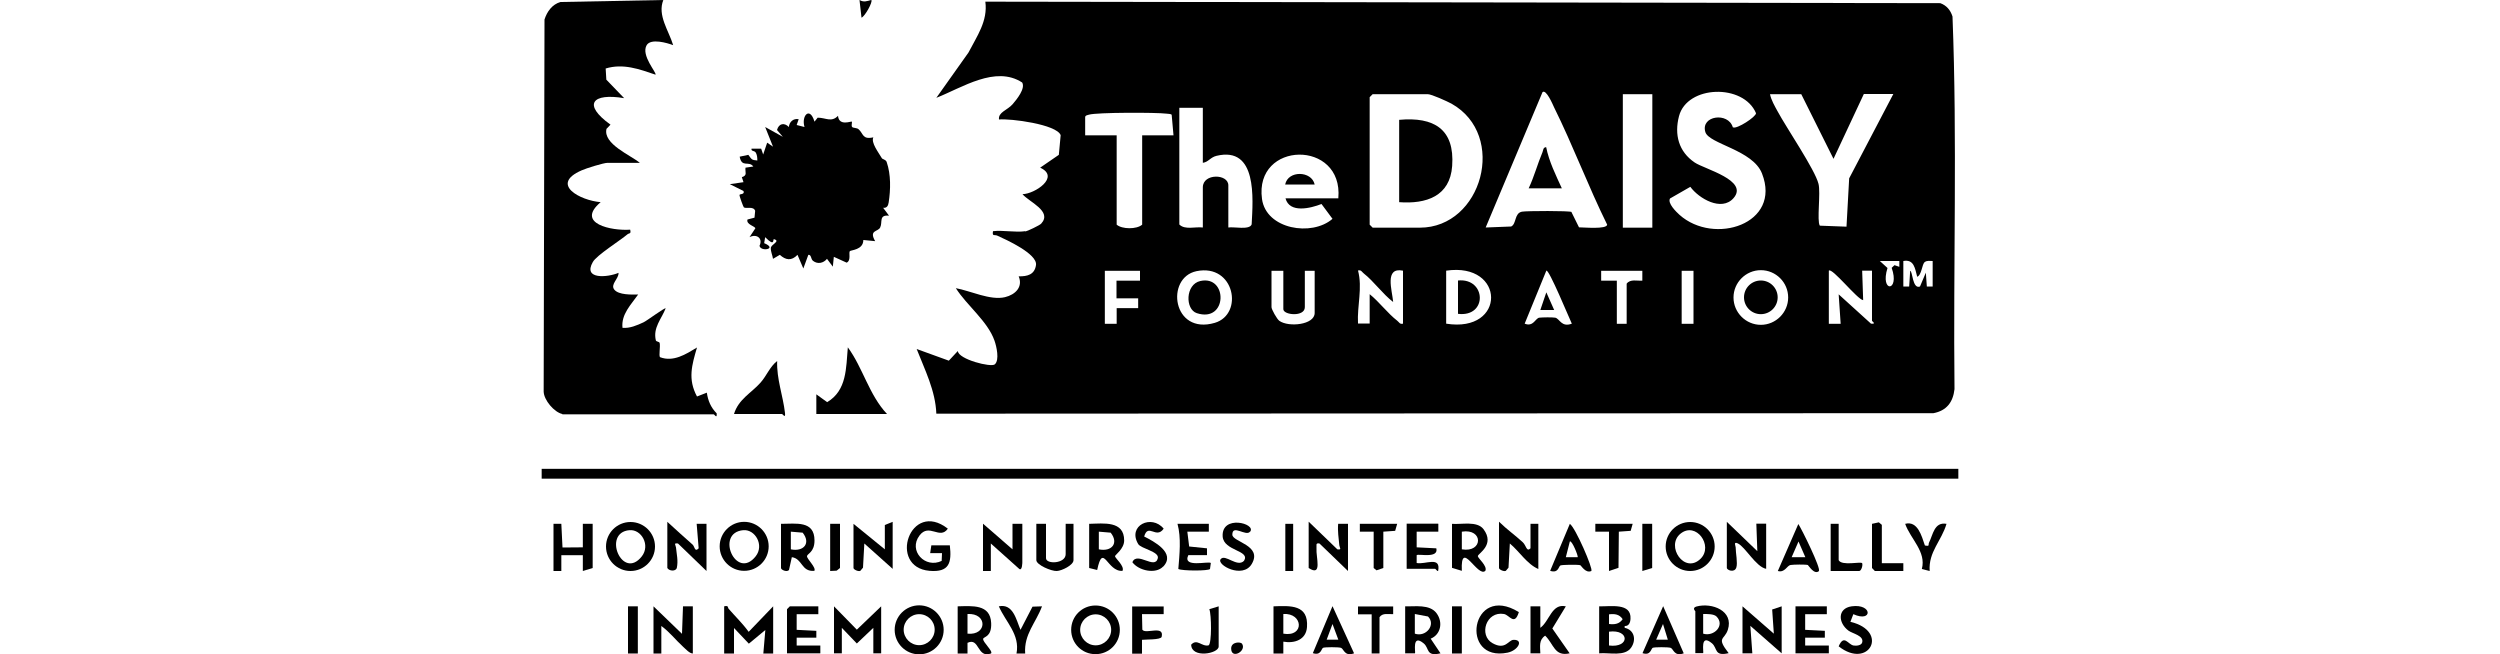 <?xml version="1.0" encoding="UTF-8"?>
<svg id="Layer_1" data-name="Layer 1" xmlns="http://www.w3.org/2000/svg" width="150" viewBox="0 0 85 39.26">
  <defs>
    <style>
      .cls-1 {
        fill: none;
      }
    </style>
  </defs>
  <rect y="28.13" width="85" height=".59"/>
  <path d="M10.95,36.38c.28-.07.2.07.27.15.4.46.84.88,1.2,1.38l1.47-1.53v2.83h-.59l.12-1.41-.99.82-.89-.94v1.53h-.59v-2.83h0Z"/>
  <path d="M63.45,36.38c.67.02,1.94-.23,1.88.75-.01.22-.1.45-.35.43v.11c.57.12.71.7.4,1.17-.38.58-1.34.3-1.93.36v-2.83h0ZM64.04,37.44c.35.04.62,0,.82-.29-.2-.3-.48-.33-.82-.29v.59h0ZM64.04,38.73c1.26.16,1.25-.99,0-.83v.83Z"/>
  <path d="M6.8,32.79c0,.81-.66,1.47-1.47,1.47s-1.47-.66-1.47-1.47.66-1.47,1.47-1.47,1.47.66,1.47,1.47ZM5.27,31.81c-1.66.14-.43,3.06.74,1.57.52-.67-.02-1.63-.74-1.57Z"/>
  <path d="M70.38,32.79c0,.81-.66,1.47-1.47,1.47s-1.47-.66-1.47-1.47.66-1.47,1.47-1.47,1.47.66,1.47,1.47ZM69.54,33.52c.78-.78-.28-2.25-1.21-1.5-.91.74.24,2.46,1.21,1.5Z"/>
  <path d="M13.62,32.78c0,.81-.66,1.47-1.47,1.47s-1.47-.66-1.47-1.47.66-1.47,1.47-1.47,1.47.66,1.47,1.47ZM12.1,31.81c-1.72.15-.43,3.05.74,1.57.53-.67-.03-1.63-.74-1.57Z"/>
  <path d="M24.12,37.79c0,.81-.66,1.47-1.47,1.47s-1.47-.66-1.47-1.47.66-1.47,1.47-1.47,1.47.66,1.47,1.47ZM23.58,37.78c0-.52-.42-.93-.93-.93s-.93.42-.93.93.42.93.93.93.93-.42.93-.93Z"/>
  <path d="M34.69,37.79c0,.81-.65,1.46-1.46,1.46s-1.46-.65-1.46-1.46.65-1.46,1.46-1.46,1.46.65,1.46,1.46ZM34.17,37.79c0-.51-.42-.93-.93-.93s-.93.42-.93.93.42.93.93.93.93-.42.93-.93Z"/>
  <polygon points="20.37 36.38 20.37 39.2 19.9 39.2 19.9 37.67 18.91 38.61 18.01 37.67 18.01 39.2 17.54 39.2 17.54 36.38 18.91 37.78 20.37 36.38"/>
  <path d="M54.62,31.43c.57.05,1.5-.19,1.89.32.71.95-.34,1.46-.34,1.62,0,.12.59.59.45.88-.46.44-1.5-1.97-1.41,0l-.59-.18v-2.65h0ZM55.21,32.96c1.29.22,1.3-1.27,0-1.06v1.06Z"/>
  <polygon points="72.05 36.38 73.93 38.02 73.83 36.57 74.4 36.38 74.4 39.2 72.52 37.55 72.64 39.2 72.05 39.2 72.05 36.38"/>
  <path d="M51.8,36.38c.59.02,1.48-.14,1.89.41s.25,1.29-.35,1.53l.59.88c-.88.21-.66-.3-1-.59-.74-.62-.48.54-.53.59h-.59v-2.83h0ZM53.18,36.99l-.79-.15v1.18c.68.23,1.28-.55.79-1.03Z"/>
  <path d="M32.85,31.43c.87-.02,2.1-.2,2.1,1,0,.5-.55.87-.55.94,0,.12.59.59.45.88-.93.08-1.16-1.75-1.52-.05l-.48-.12v-2.65h0ZM33.43,32.96c.76.16,1.22-.36.71-1l-.71-.06s0,1.06,0,1.06Z"/>
  <path d="M7.54,31.31c.51.46,1,.92,1.52,1.37.12.11.12.47.36.22l-.12-1.47h.59v2.83l-1.71-1.65c-.29-.04-.14.08-.12.24.04.4.14.8.05,1.22-.06.23-.46.2-.57.01v-2.77h0Z"/>
  <path d="M24.96,36.38c.87-.02,1.96-.14,2.01,1,.04.85-.45.81-.48.95-.04.19.62.75.47.88-.85.31-.68-.99-1.41-.64v.64s-.59,0-.59,0c0,0,0-2.83,0-2.83ZM25.55,38.02c1.19.12,1.21-1.25,0-1.18v1.18Z"/>
  <path d="M71.11,31.31l1.83,1.76-.06-1.65h.59v2.71c-.61-.11-1.26-1.33-1.71-1.53-.27-.12-.12.16-.12.24,0,.34.13.93.04,1.21-.11.34-.57.16-.57.02v-2.77h0Z"/>
  <path d="M24,33.65l.02-.46h-.71l.07-.47h1.11c.12,1.05-.03,1.63-1.22,1.53-2.52-.22-1.17-4.3,1.1-2.53-.48.69-1.12-.36-1.7.41-.69.91.34,2.01,1.34,1.52h0Z"/>
  <path d="M6.71,36.38l1.71,1.65.06-1.65h.59v2.83c-.2,0-.43-.27-.59-.41-.44-.4-.81-.89-1.3-1.24v1.65h-.47v-2.83h0Z"/>
  <path d="M57.45,31.31c.44.44.97.81,1.42,1.23.2.18.22.6.46.36v-1.47h.47v2.71c-.68-.29-1.14-1.06-1.71-1.53l-.08,1.45-.16.19c-.12.06-.41-.08-.41-.17v-2.77h0Z"/>
  <path d="M14.36,31.43c.9,0,2.01-.21,2.01,1,0,.71-.44.79-.45.94-.01.17.57.69.44.88-.79.07-.7-.73-1.35-.82l-.17.77c-.13.15-.48-.01-.48-.12v-2.65h0ZM14.95,32.96c.76.16,1.22-.36.71-1l-.71-.06s0,1.06,0,1.06Z"/>
  <path d="M21.07,34.14l-1.71-1.53-.08,1.45-.16.19c-.12.06-.41-.08-.41-.17v-2.65l1.88,1.53v-1.46s.47-.19.47-.19v2.83h0Z"/>
  <path d="M26.49,31.43l1.76,1.53v-1.53h.59v2.3s0,.53-.18.41l-1.71-1.53v1.65h-.47v-2.83Z"/>
  <path d="M46.03,31.31l1.71,1.65c.29.04.14-.08.12-.24-.04-.43-.11-.85-.07-1.29h.59v2.83l-1.71-1.65c-.26-.05-.16.12-.18.29-.04.54.37,1.73-.47,1.18v-2.77h0Z"/>
  <path d="M59.33,36.38h.59v1.29c.56-.41.68-1.48,1.53-1.29l-.81,1.33,1.04,1.49c-.92.21-.95-.56-1.47-1.06-.39.26-.3.65-.29,1.06h-.59v-2.83h0Z"/>
  <path d="M69.22,36.67s-.22-.2.07-.28c.93-.25,2.25.26,1.88,1.4-.21.63-.71.42.05,1.4-.88.21-.66-.3-1-.59-.74-.62-.48.54-.53.59h-.47c0-.84,0-1.69,0-2.53h0ZM70.49,36.99c-.16-.16-.57-.15-.8-.15v1.18c.65.2,1.33-.5.8-1.03Z"/>
  <polygon points=".71 31.43 1.18 31.43 1.25 32.85 2.47 32.84 2.47 31.43 3.06 31.43 3.06 34.08 2.47 34.26 2.47 33.31 1.18 33.31 1.18 34.26 .71 34.26 .71 31.43"/>
  <polygon points="77.11 36.38 77.11 36.85 75.81 36.85 75.81 37.79 76.99 37.85 76.99 38.26 75.81 38.26 75.81 38.73 77.23 38.73 77.23 39.2 75.23 39.2 75.23 36.38 77.11 36.38"/>
  <polygon points="16.6 36.38 16.6 36.85 15.3 36.85 15.3 37.79 16.48 37.85 16.48 38.26 15.3 38.26 15.3 38.73 16.72 38.73 16.72 39.2 14.72 39.2 14.72 36.55 14.89 36.38 16.6 36.38"/>
  <path d="M43.91,36.38c1.04-.04,2.1-.1,2.01,1.24-.05.76-.74,1-1.42.88v.71h-.59v-2.83h0ZM44.5,38.02c1.29.22,1.19-1.26,0-1.18v1.18Z"/>
  <path d="M30.26,31.43v2.06c0,.38,1.18.34,1.18-.24v-1.82h.47v2.18c0,.3-.71.64-1,.65-.33.02-1.23-.37-1.23-.65v-2.18h.59Z"/>
  <path d="M53.8,31.43v.47h-1.3v.94l1.18.06c.15.63-1.07.31-1.18.41v.47c.51.11,1.46-.44,1.29.47-.04.06-.15-.12-.18-.12h-1.71v-2.71h1.88Z"/>
  <path d="M40.03,31.43v.47h-1.29l.11.89,1.07.11v.41h-1.12c-.38.79,1.22.34,1.35.47l-.05.36c-.09.12-1.65.12-1.9,0,.07-.87.18-1.87-.05-2.71h1.88,0Z"/>
  <path d="M58.63,36.73c-.26.84-.56.17-.89.11-1.08-.19-1.53,1.28-.69,1.75.78.44.95-.19,1.26-.2.63-.02.28.64-.36.77-2.91.59-2.2-4.2.67-2.44h0Z"/>
  <path d="M78.53,37.31c2.36.57,1.09,2.89-.71,1.47.32-.75.56-.11.89-.05.17.03.47,0,.52-.18.12-.41-.57-.53-.82-.71-.63-.47-.67-1.33.18-1.46,1.27-.18,1.28,1,.11.47l-.18.47h0Z"/>
  <path d="M42.5,31.9c-.24.31-1.06-.47-1.06.18,0,.44,1.82.63,1.17,1.75-.54.93-2.14.06-1.87-.28s.99.52,1.4.1c.4-.64-1.22-.58-1.28-1.46-.08-1.33,2.03-.78,1.65-.29h0Z"/>
  <path d="M37.29,33.99c-.45.48-1.48.25-1.85-.26.29-.67,1.36.48,1.53-.24.09-.4-1.02-.57-1.18-.85-.66-1.11.81-1.8,1.53-.92-.45.65-.93-.36-1.17.47.57.29,1.91.98,1.15,1.8Z"/>
  <path d="M76.64,34.26c-.28.26-.63-.34-.67-.36-.14-.04-.86-.03-1.04,0-.21.03-.34.48-.76.36l1.23-2.82c.21.32,1.38,2.69,1.23,2.82h0ZM75.82,33.43l-.41-.94-.41.94h.82,0Z"/>
  <path d="M62.98,34.26c-.35.16-.61-.34-.67-.35-.16-.04-1.1-.03-1.19.02-.11.07-.12.48-.61.32l1.18-2.82c.34.23,1.41,2.71,1.29,2.82h0ZM62.16,33.43c.05-.05-.35-1.04-.47-.94l-.24.94h.71Z"/>
  <path d="M68.52,39.2c-.57.21-.61-.27-.78-.33-.14-.05-.98-.05-1.08,0-.11.07-.12.48-.61.32l1.24-2.82,1.23,2.82ZM67.57,38.38l-.29-.94-.41.94h.71Z"/>
  <path d="M48.74,39.2c-.57.21-.61-.27-.78-.33-.14-.05-.98-.05-1.08,0-.11.07-.12.48-.61.32l1.18-2.82,1.29,2.82h0ZM47.8,38.38l-.35-.94-.35.94h.71,0Z"/>
  <path d="M37.32,36.38v.47h-1.3l.02.93c.19.3,1.33-.3,1.16.43-.05.19-.99.15-1.18.18v.83h-.59v-2.83h1.88Z"/>
  <path d="M28.73,37.79l.72-1.39.57-.02c-.37,1-1.09,1.67-1.01,2.83h-.52c.22-1.14-.64-1.87-1.06-2.83.86-.18,1.04.8,1.3,1.41h0Z"/>
  <path d="M83,32.73c.31.06.18-.04.24-.17.24-.47.31-1.26,1.05-1.13-.3,1.03-1.09,1.68-1.01,2.83l-.47-.12c.28-1.04-.68-1.8-1-2.71.75-.2.99.73,1.18,1.29Z"/>
  <polygon points="65.46 31.43 65.34 31.85 64.63 31.9 64.61 34.07 64.04 34.26 64.04 31.9 63.22 31.9 63.22 31.43 65.46 31.43"/>
  <polygon points="51.33 31.43 51.21 31.85 50.5 31.9 50.5 34.08 50.09 34.22 49.92 34.08 49.92 31.9 49.09 31.9 49.09 31.43 51.33 31.43"/>
  <polygon points="80.41 33.79 81.7 33.79 81.7 34.26 79.99 34.26 79.82 34.08 79.82 31.43 80.23 31.34 80.41 31.49 80.41 33.79"/>
  <path d="M51.09,36.38v.47c-.29.01-.63-.09-.82.18v2.18h-.47v-2.35h-.82v-.47h2.12Z"/>
  <path d="M77.82,31.43v2.18c.19.36,1.31.07,1.41.18.05.13-.05.47-.18.47h-1.71v-2.83h.47Z"/>
  <path d="M40.62,36.38v2.41c0,.43-1.63.73-1.65-.11.36-.39.63.14,1.05.04.19-.13.17-1.84.04-2.17,0,0,.56-.17.56-.17Z"/>
  <rect x="5.18" y="36.38" width=".59" height="2.83"/>
  <rect x="54.62" y="36.38" width=".59" height="2.83"/>
  <polygon points="17.9 31.43 17.9 34.08 17.7 34.24 17.31 34.26 17.31 31.43 17.9 31.43"/>
  <polygon points="66.63 31.43 66.63 34.08 66.04 34.26 66.04 31.43 66.63 31.43"/>
  <rect x="44.62" y="31.43" width=".47" height="2.83"/>
  <path d="M42.02,38.62c.3.44-.65.97-.65.29,0-.41.56-.41.65-.29Z"/>
  <g>
    <g>
      <path d="M29.02,13.89c.12-.02.86-.37.95-.47.69-.75-.73-1.3-1.12-1.77.73-.01,2.28-1.03,1.06-1.59l1.12-.77.11-1.18c-.24-.65-3.02-1.01-3.7-.94-.06-.44.51-.56.82-.92.24-.28.78-.94.57-1.3-1.6-1.04-3.6.31-5.15.92l1.93-2.72c.5-.97,1.17-1.89,1.01-3.05l57.3.09c.38.14.61.42.73.8.29,7.43.04,14.91.12,22.36-.09.79-.48,1.29-1.26,1.44l-59.83.03c-.05-1.37-.69-2.63-1.18-3.88l1.93.7.54-.58c.03.5,2,1,2.22.8.29-.26.1-1.08-.02-1.42-.41-1.17-1.66-2.11-2.32-3.15.88.16,2.07.75,2.95.54.62-.15,1.09-.61.82-1.25.52.01.96-.1,1.04-.68.09-.67-1.79-1.52-2.32-1.76-.17-.08-.32.07-.26-.27.6-.07,1.37.09,1.94,0h0ZM61.79,12.73l.45.91c.29,0,1.66.13,1.69-.16-1.14-2.31-2.05-4.75-3.19-7.05-.07-.15-.47-1.1-.69-.9l-3.41,8.12,1.53-.06c.33-.16.18-.8.65-.89.27-.05,2.86-.06,2.98.02h0ZM71.48,7.64c.22.13,1.4-.64,1.38-.85-.75-1.78-4.13-1.69-4.62.18-.29,1.11-.02,2.13.94,2.78.59.4,3.27,1.07,2.33,2.14-.72.82-2.08.02-2.59-.68l-1.22.7c-.16.28.37.8.57.98,2.07,1.85,6.14.55,4.95-2.48-.55-1.42-3.19-1.77-3.4-2.49-.29-.99,1.38-1.21,1.65-.28h0ZM49.86,5.65l-.18.18v7.65l.18.18h2.83c3.74,0,5.27-5.55,1.9-7.44-.26-.14-1.2-.57-1.43-.57h-3.3ZM64.87,5.65v8.01h1.77V5.65h-1.77ZM75.58,5.65h-1.88c.07.35.28.71.45,1.02.53.99,2.25,3.51,2.46,4.36.14.54-.11,2.23.08,2.51l1.6.06.16-2.9,2.65-5.06h-1.77l-1.82,3.89-1.94-3.89h0ZM39.67,6.47h-1.41v7c.34.34.96.12,1.41.18v-2.41c0-.85,1.53-.82,1.53-.12v2.53c.32-.06,1.28.17,1.4-.19.08-1.54.35-4.7-2.11-4.11-.37.09-.48.37-.82.42v-3.3ZM37.91,8.12l-.11-1.24c-.09-.06-.2-.04-.3-.06-.62-.08-4.2-.08-4.66.06-.09.03-.21.03-.23.14v1.1h1.89v5.36c.32.28,1.2.29,1.53,0v-5.36h1.88ZM47.8,11.89c.31-3.53-5.06-3.45-4.58.05.25,1.82,2.99,2.27,4.23,1.19l-.66-.89c-.66.26-1.92.57-2.16-.34h3.18ZM81.47,15.66h-1.18l.46.42c-.47,1.5.76,1.44.25-.01l.17-.16.29.1v-.35h0ZM82.53,16.6c-.13-.48-.18-1.06-.83-.94v1.53h.35l.06-.94c.15,0,.13,1.12.59.94l.35-.83.06.83h.35v-1.53c-.16,0-.33-.04-.47.06-.18.12-.18.8-.47.89h0ZM35.91,16.25h-2.12v3.18h.71v-.94s1.29,0,1.29,0v-.59h-1.3v-1.06h1.41v-.59h0ZM39.29,16.27c-1.88.39-1.45,3.85,1.1,3.1,1.75-.52,1.19-3.57-1.1-3.1ZM44.5,16.25h-.71v2.18c0,.13.32.71.47.82.56.4,2.12.24,2.12-.47v-2.53h-.59v2.18c0,.6-1.29.48-1.29.12v-2.3ZM49.68,19.42v-1.77c.57.46,1.08,1.15,1.65,1.59.12.09.15.23.35.18v-3.18c-1.13-.23-.65,1.18-.59,1.88-.62-.47-1.17-1.25-1.76-1.71-.12-.09-.15-.23-.35-.18.28,1.05-.06,2.12,0,3.18h.71,0ZM54.27,19.42c3.62.58,3.57-3.71,0-3.18v3.18ZM61.81,19.42c-.13-.26-1.38-3.3-1.53-3.18l-1.3,3.18c.53.21.64-.33.88-.36.2-.02.76-.03.95,0,.27.05.37.6,1,.36h0ZM66.04,16.25h-2.47v.59h.94v2.59h.59v-2.41c.22-.29.62-.16.94-.18v-.59h0ZM68.4,16.25v3.18h.71v-3.18h-.71ZM74.79,17.85c0-.91-.74-1.64-1.64-1.64s-1.64.74-1.64,1.64.74,1.64,1.64,1.64,1.64-.74,1.64-1.64ZM77.23,16.25v3.18h.71l-.12-1.77,1.94,1.76c.36.03.06-.13.06-.18v-3h-.59l.06,1.77c-.34-.03-1.87-1.98-2.06-1.77Z"/>
      <path d="M1.24,24.84c-.48-.1-1.11-.83-1.12-1.35L.17,1.17C.32.7.63.26,1.13.12l6.17-.12c-.37.92.33,1.84.59,2.71-.37-.14-1.34-.42-1.59,0-.36.61.62,1.66.53,1.77-.97-.33-1.94-.69-2.99-.37l.04.67,1.07,1.11c-1.9-.32-2.53.36-.82,1.59l-.24.25c-.22.91,1.45,1.58,2,2.04h-1.94c-.23,0-1.29.33-1.55.45-1.93.84-.08,1.81,1.14,1.91-1.53,1.29.67,1.73,1.77,1.65.07.27-.06.2-.15.27-.45.38-1.87,1.27-2.09,1.67-.62,1.08.92.92,1.54.65.03.35-.51.69-.25,1.01s1.03.3,1.43.29c-.42.6-1.03,1.19-.94,2,.44.04.87-.15,1.26-.33.2-.09,1.28-.9,1.33-.84-.25.64-.77,1.16-.59,1.92.02.09.21.07.23.16.05.22-.06.76.02.85.8.31,1.56-.18,2.22-.58-.31,1.06-.56,1.9,0,2.94l.59-.23c.07.48.24.89.59,1.24.03.36-.13.06-.18.06H1.24Z"/>
      <path d="M20.72,24.84h-4.24v-1.18l.65.47c1.19-.71,1.13-2.05,1.24-3.29.91,1.24,1.27,2.85,2.35,4h0Z"/>
      <path d="M11.54,24.84c.27-.89,1.04-1.26,1.59-1.88.36-.4.56-.96,1-1.3-.04,1.07.35,2.08.47,3.12.04.36-.14.06-.18.06h-2.88Z"/>
      <path class="cls-1" d="M49.86,5.65h3.3c.23,0,1.17.42,1.43.57,3.37,1.88,1.83,7.44-1.9,7.44h-2.83l-.18-.18v-7.65l.18-.18ZM51.45,12.13c1.63.11,3.05-.35,3.18-2.17.16-2.22-1.11-2.96-3.18-2.77v4.94Z"/>
      <path class="cls-1" d="M71.48,7.64c-.26-.93-1.94-.71-1.65.28.21.72,2.85,1.08,3.4,2.49,1.19,3.03-2.88,4.33-4.95,2.48-.2-.18-.74-.7-.57-.98l1.22-.7c.5.71,1.86,1.51,2.59.68.94-1.07-1.74-1.73-2.33-2.14-.95-.66-1.23-1.67-.94-2.78.48-1.86,3.86-1.96,4.62-.18.02.21-1.16.98-1.38.85h0Z"/>
      <path class="cls-1" d="M75.58,5.65l1.94,3.89,1.82-3.89h1.77l-2.65,5.06-.16,2.9-1.6-.06c-.19-.28.06-1.97-.08-2.51-.22-.85-1.94-3.37-2.46-4.36-.17-.32-.38-.67-.45-1.02h1.88Z"/>
      <rect class="cls-1" x="64.87" y="5.65" width="1.77" height="8.01"/>
      <path class="cls-1" d="M47.8,11.89h-3.18c.25.91,1.5.61,2.16.34l.66.89c-1.24,1.08-3.98.63-4.23-1.19-.48-3.5,4.89-3.58,4.58-.05h0ZM46.38,11.07c-.18-.83-1.6-.86-1.77,0h1.77Z"/>
      <path class="cls-1" d="M39.29,16.27c2.28-.47,2.85,2.58,1.1,3.1-2.55.75-2.98-2.71-1.1-3.1ZM39.52,16.86c-.9.2-.92,1.69-.21,1.93,1.85.61,1.87-2.29.21-1.93Z"/>
      <path class="cls-1" d="M74.79,17.85c0,.91-.74,1.64-1.64,1.64s-1.64-.74-1.64-1.64.74-1.64,1.64-1.64,1.64.74,1.64,1.64ZM74.17,17.84c0-.56-.45-1.01-1.01-1.01s-1.01.45-1.01,1.01.45,1.01,1.01,1.01,1.01-.45,1.01-1.01Z"/>
      <path class="cls-1" d="M54.27,19.42v-3.18c3.57-.53,3.62,3.76,0,3.18ZM54.98,16.83v2c1.79.22,1.7-2.17,0-2Z"/>
      <path class="cls-1" d="M49.68,19.42h-.71c-.06-1.06.28-2.13,0-3.18.2-.05.24.08.35.18.59.45,1.15,1.24,1.76,1.71-.06-.7-.54-2.11.59-1.88v3.18c-.21.05-.24-.08-.35-.18-.57-.44-1.08-1.13-1.65-1.59v1.77h0Z"/>
      <path class="cls-1" d="M77.23,16.25c.19-.21,1.72,1.74,2.06,1.77l-.06-1.77h.59v3s.3.21-.06.18l-1.94-1.76.12,1.77h-.71v-3.18h0Z"/>
      <path class="cls-1" d="M44.5,16.25v2.3c0,.36,1.29.48,1.29-.12v-2.18h.59v2.53c0,.71-1.56.87-2.12.47-.15-.11-.47-.69-.47-.82v-2.18h.71Z"/>
      <polygon class="cls-1" points="35.91 16.25 35.91 16.83 34.49 16.83 34.49 17.89 35.79 17.89 35.79 18.48 34.49 18.48 34.49 19.42 33.79 19.42 33.79 16.25 35.91 16.25"/>
      <path class="cls-1" d="M61.81,19.42c-.62.24-.73-.3-1-.36-.19-.04-.75-.03-.95,0-.24.03-.34.57-.88.36l1.3-3.18c.15-.12,1.4,2.92,1.53,3.18h0ZM60.75,18.6l-.47-1.06-.35,1.06h.82Z"/>
      <path class="cls-1" d="M66.04,16.25v.59c-.32.02-.72-.11-.94.18v2.41h-.59v-2.59h-.94v-.59h2.47Z"/>
      <rect class="cls-1" x="68.4" y="16.25" width=".71" height="3.18"/>
      <path class="cls-1" d="M82.53,16.6c.28-.09.28-.76.47-.89.14-.09.32-.05.47-.06v1.53h-.35l-.06-.83-.35.83c-.45.17-.44-.95-.59-.94l-.06.94h-.35v-1.53c.65-.12.7.46.83.94h0Z"/>
      <path class="cls-1" d="M81.47,15.66v.35l-.3-.1-.17.16c.5,1.44-.72,1.51-.25.01l-.46-.42h1.18,0Z"/>
      <path d="M51.45,12.13v-4.94c2.08-.19,3.34.55,3.18,2.77-.13,1.82-1.56,2.29-3.18,2.17Z"/>
      <g>
        <path class="cls-1" d="M61.79,12.73c-.13-.08-2.71-.07-2.98-.02-.46.09-.32.72-.65.89l-1.53.06,3.41-8.12c.22-.2.62.75.69.9,1.14,2.3,2.05,4.74,3.19,7.05-.02.29-1.39.16-1.69.16l-.45-.91h0ZM61.22,11.3c-.37-.79-.78-1.61-.94-2.47-.19.02-.17.18-.22.3-.3.71-.51,1.47-.83,2.17h2Z"/>
        <path d="M61.22,11.3h-2c.33-.7.53-1.46.83-2.17.05-.12.03-.29.22-.3.17.86.58,1.68.94,2.47Z"/>
      </g>
      <path d="M46.38,11.07h-1.77c.17-.86,1.59-.83,1.77,0Z"/>
      <path d="M39.52,16.86c1.66-.37,1.64,2.53-.21,1.93-.71-.23-.69-1.73.21-1.93Z"/>
      <circle cx="73.15" cy="17.84" r="1.01"/>
      <path d="M54.98,16.83c1.7-.17,1.79,2.22,0,2v-2Z"/>
      <polygon points="60.75 18.6 59.92 18.6 60.28 17.54 60.75 18.6"/>
    </g>
    <g>
      <path d="M16.37,7.3l.19-.24c.49,0,.82.3,1.22-.11.06.65.81.3.83.35.03.06-.05.24.02.32.06.07.29.04.39.14.29.26.22.63.88.48-.15.32.3.89.51,1.25.04.07.24.08.29.23.26.75.24,1.65.12,2.43-.03.2-.11.34-.33.32l.35.47c-.63-.06-.37.39-.53.71-.13.27-.69.14-.3.82l-.71-.07c0,.6-.75.6-.81.67-.08.1.09.56-.19.69l-.77-.35-.06.59-.35-.47c-.21.26-.56.34-.84.12-.14-.11-.09-.38-.28-.36l-.3.82-.35-.82c-.36.38-.71.32-1.06,0l-.41.24c-.03-.22-.14-.42-.13-.65,0-.21.61-.41.19-.53-.09-.03.09.51-.53-.12l-.06.36c.83.34-.2.54-.28.16.22-.45-.17-.74-.6-.52l.35-.53c-.01-.13-.57-.23-.47-.53l.42-.11.04-.41c-.1-.3-.56-.11-.68-.21-.03-.02-.27-.67-.26-.74,0-.08.33-.01.24-.24l-.82-.41.82-.12-.1-.3c.36-.11.18-.3.22-.57l.47-.07c-.28-.37-.69.1-.82-.59l.52-.11c.21.28.19.31.54.34,0-.15-.01-.31-.08-.45-.09-.18-.3-.07-.27-.26h.58s.12.35.12.35l.24-.71.35.24-.47-1.18,1.06.59-.35-.41c.11-.4.44-.46.71-.18.03-.31.27-.53.59-.47l-.12.35.47.12c-.2-.67.31-1.25.59-.35h0Z"/>
      <path d="M19.78,0c.1.11-.38.98-.59,1.06l-.12-1.06c.26.15.44.07.7,0Z"/>
    </g>
  </g>
</svg>